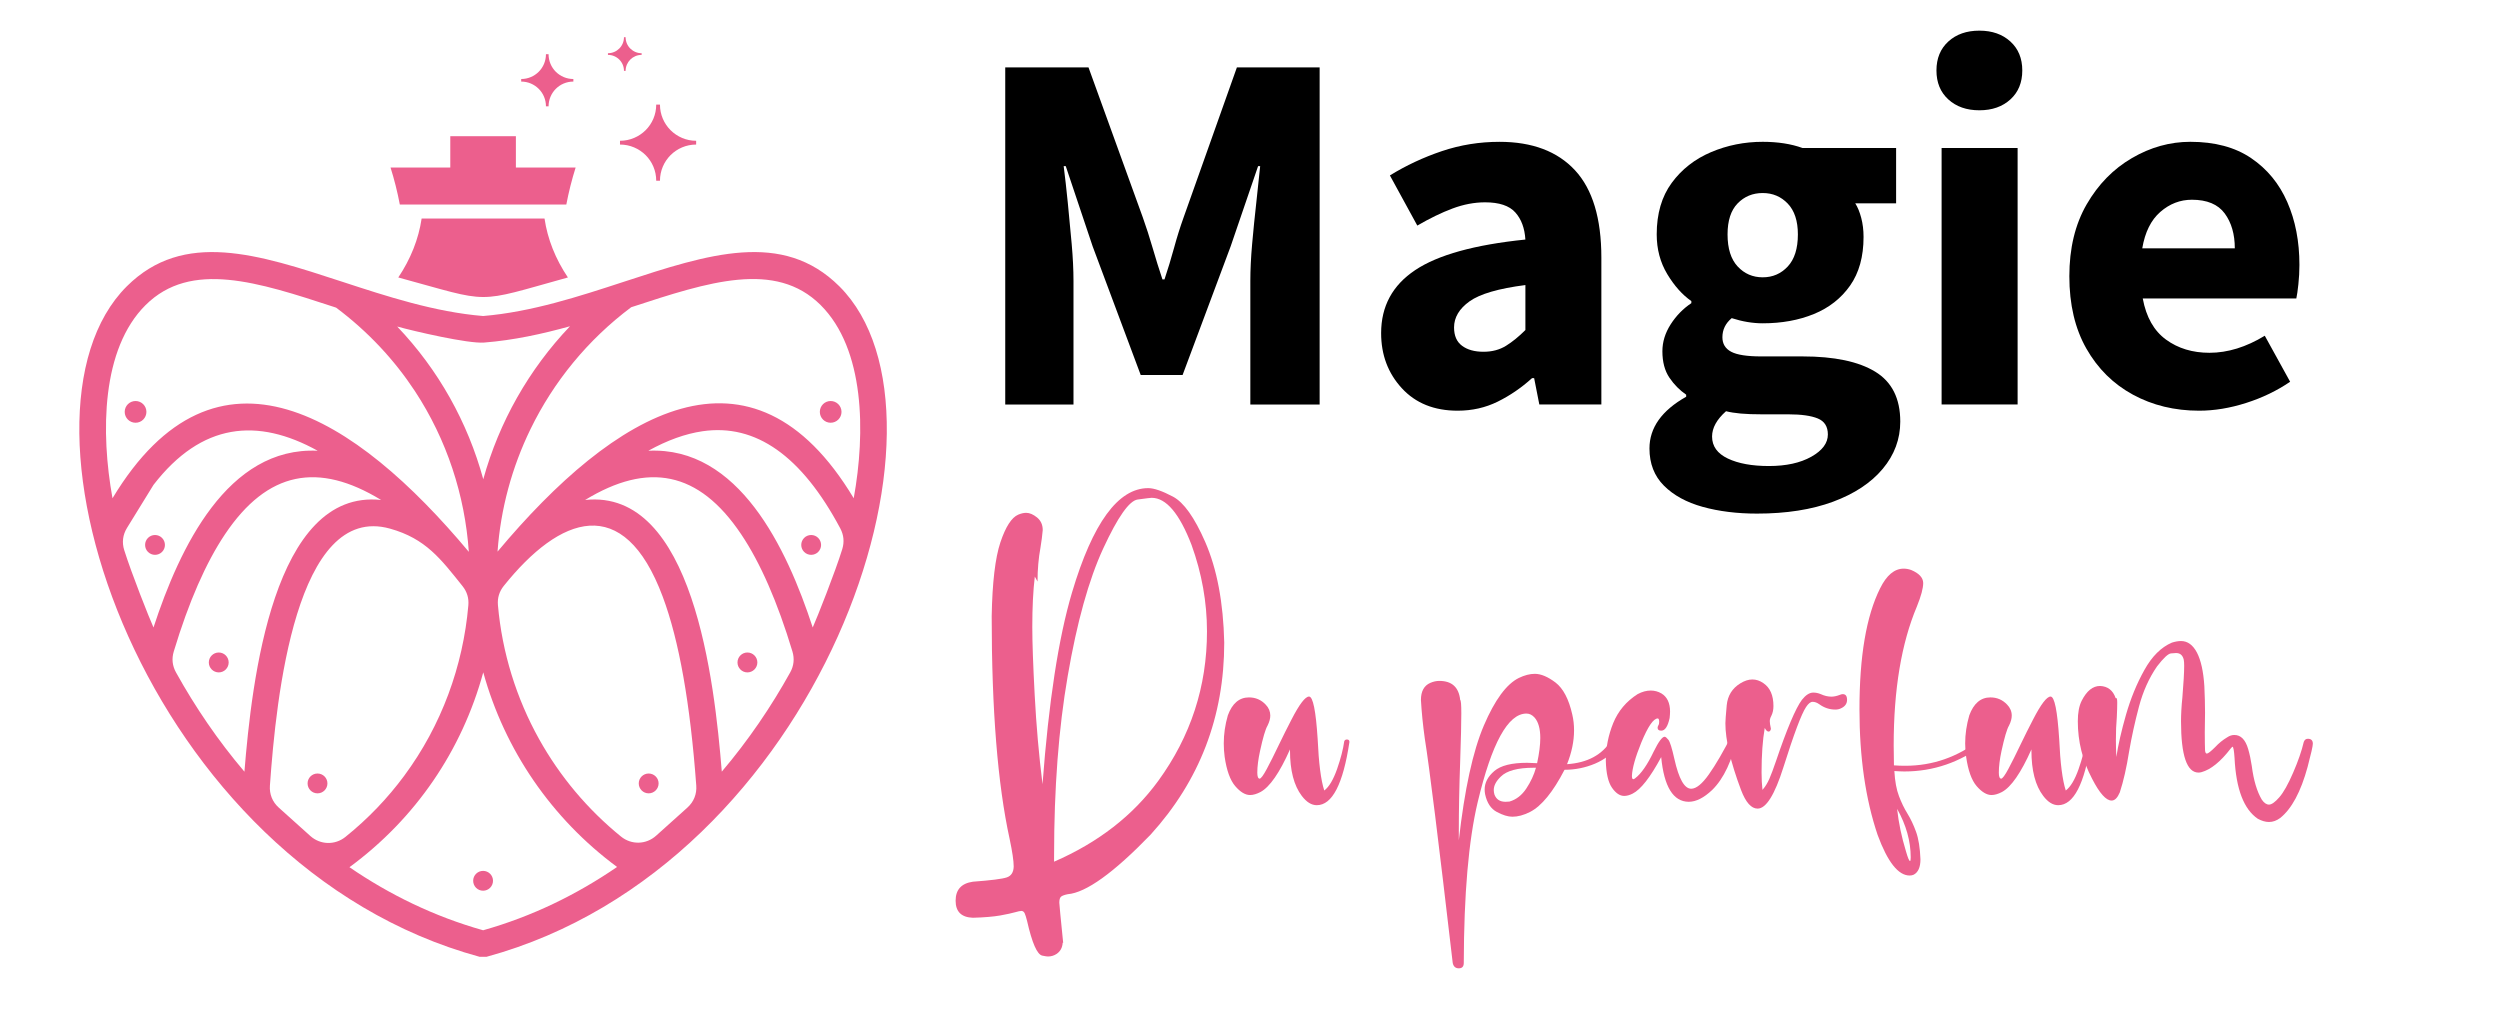 <?xml version="1.0" encoding="utf-8"?>
<!-- Generator: Adobe Illustrator 16.0.0, SVG Export Plug-In . SVG Version: 6.00 Build 0)  -->
<!DOCTYPE svg PUBLIC "-//W3C//DTD SVG 1.1//EN" "http://www.w3.org/Graphics/SVG/1.1/DTD/svg11.dtd">
<svg version="1.1" id="Calque_1" xmlns:x="http://ns.adobe.com/Extensibility/1.0/" xmlns:i="http://ns.adobe.com/AdobeIllustrator/10.0/" xmlns:graph="http://ns.adobe.com/Graphs/1.0/"
	 xmlns="http://www.w3.org/2000/svg" xmlns:xlink="http://www.w3.org/1999/xlink" x="0px" y="0px" width="145.667px" height="60px"
	 viewBox="0 0 145.667 60" enable-background="new 0 0 145.667 60" xml:space="preserve">
<g>
	<path fill="#F6A75C" d="M-256.054-277.541v17.041h-3.044v-10.858l-2.995,2.288l-2.483,1.923l-2.483-1.923l-2.995-2.288v10.857
		h-3.043v-17.04l3.043,2.337l5.478,4.212l5.478-4.212L-256.054-277.541z"/>
	<path fill="#F6A75C" d="M-237.19-260.5h-3.408l-1.559-3.043l-3.725-7.304l-3.727,7.304l-1.558,3.043h-3.407l1.558-3.043
		l7.134-13.998l7.133,13.998L-237.19-260.5z"/>
	<path fill="#F6A75C" d="M-235.098-269.02c0,3.018,2.46,5.477,5.477,5.477h5.479v-3.262h-5.479v-3.043h8.521v9.348h-8.521
		c-4.697,0-8.52-3.822-8.52-8.52c0-4.699,3.822-8.521,8.52-8.521h8.521v3.043h-8.521
		C-232.637-274.498-235.098-272.039-235.098-269.02z"/>
	<path fill="#F6A75C" d="M-218.667-260.5v-17.041h3.043v17.041H-218.667z"/>
	<path fill="#F6A75C" d="M-210.147-272.94v1.582h10.955v3.043h-10.955v3.214c0,0.853,0.707,1.558,1.56,1.558h12.44v3.043h-12.44
		c-2.53,0-4.578-2.068-4.578-4.601v-7.839c0-2.533,2.048-4.602,4.578-4.602h12.44v3.043h-12.44
		C-209.44-274.498-210.147-273.792-210.147-272.94z"/>
</g>
<g>
	<path fill="#EC5F8D" d="M61.06,55.732c-0.062,0-0.172-0.017-0.33-0.051c-0.3-0.063-0.595-0.736-0.886-2.023
		c-0.053-0.21-0.099-0.359-0.139-0.443s-0.099-0.13-0.178-0.139c-0.079,0-0.209,0.027-0.39,0.08
		c-0.18,0.054-0.467,0.113-0.858,0.186c-0.393,0.069-0.924,0.114-1.593,0.133c-0.67-0.024-1.005-0.355-1.005-0.992
		c0-0.645,0.335-1.012,1.005-1.109c1.058-0.079,1.716-0.162,1.977-0.251c0.259-0.089,0.394-0.298,0.402-0.636
		c0-0.323-0.079-0.861-0.238-1.611c-0.696-3.188-1.044-7.514-1.044-12.967c0.035-1.967,0.205-3.402,0.508-4.311
		c0.305-0.906,0.651-1.445,1.039-1.611c0.167-0.07,0.321-0.106,0.462-0.106c0.203,0,0.414,0.093,0.635,0.271
		c0.22,0.183,0.33,0.427,0.33,0.733c-0.026,0.31-0.071,0.648-0.131,1.019c-0.115,0.625-0.172,1.287-0.172,1.982l-0.159-0.291
		c-0.098,0.828-0.146,1.809-0.146,2.936c0,0.891,0.046,2.214,0.14,3.974c0.092,1.757,0.244,3.485,0.456,5.188
		c0.361-4.813,0.935-8.535,1.718-11.168c1.208-4.058,2.688-6.083,4.442-6.083c0.335,0,0.815,0.165,1.441,0.496
		c0.625,0.33,1.252,1.208,1.877,2.637c0.688,1.579,1.058,3.534,1.11,5.868c0,4.311-1.432,8.043-4.296,11.195
		c-2.15,2.223-3.759,3.377-4.825,3.465c-0.185,0.037-0.313,0.084-0.384,0.14c-0.07,0.059-0.105,0.176-0.105,0.352
		c0,0.08,0.075,0.86,0.225,2.341l-0.027-0.013c-0.018,0.291-0.136,0.509-0.356,0.659C61.412,55.682,61.244,55.732,61.06,55.732z
		 M61.417,50.208c2.573-1.118,4.596-2.688,6.068-4.705c1.895-2.601,2.842-5.505,2.842-8.712c0-1.701-0.3-3.379-0.898-5.036
		c-0.705-1.833-1.481-2.749-2.327-2.749c-0.053,0-0.324,0.033-0.813,0.099c-0.489,0.067-1.157,1.014-2.003,2.842
		c-0.846,1.828-1.538,4.312-2.075,7.447c-0.528,3.049-0.793,6.525-0.793,10.433L61.417,50.208L61.417,50.208z"/>
	<path fill="#EC5F8D" d="M76.725,46.916c-0.31,0-0.599-0.18-0.873-0.541c-0.458-0.6-0.688-1.482-0.688-2.645v-0.065
		c-0.605,1.364-1.181,2.194-1.719,2.483c-0.219,0.115-0.423,0.176-0.607,0.176c-0.282,0-0.571-0.176-0.866-0.52
		c-0.294-0.344-0.5-0.912-0.615-1.703c-0.035-0.267-0.052-0.525-0.052-0.779c0-0.549,0.079-1.094,0.238-1.641
		c0.255-0.695,0.666-1.045,1.229-1.045c0.388,0,0.714,0.141,0.979,0.424c0.176,0.184,0.265,0.396,0.265,0.635
		c0,0.177-0.054,0.369-0.159,0.582c-0.124,0.209-0.27,0.705-0.438,1.479c-0.105,0.486-0.16,0.904-0.16,1.26
		c0,0.229,0.044,0.346,0.132,0.355c0.08,0,0.22-0.191,0.423-0.57s0.437-0.846,0.701-1.4c0.247-0.51,0.491-1.004,0.739-1.479
		c0.459-0.891,0.799-1.336,1.02-1.336c0.229,0,0.396,0.825,0.502,2.473c0.063,1.4,0.188,2.4,0.385,3.002
		c0.28-0.213,0.528-0.631,0.746-1.25c0.217-0.621,0.354-1.162,0.418-1.619c0.024-0.068,0.077-0.104,0.156-0.104
		c0.098,0,0.146,0.048,0.146,0.146C78.259,45.688,77.625,46.916,76.725,46.916z"/>
	<path fill="#EC5F8D" d="M85,56.421c-0.192,0-0.313-0.104-0.355-0.315c-0.829-7.129-1.37-11.483-1.625-13.062
		c-0.115-0.821-0.188-1.573-0.227-2.26c0-0.505,0.182-0.834,0.543-0.994c0.177-0.077,0.354-0.116,0.528-0.116
		c0.731,0,1.138,0.368,1.216,1.11c0.045,0.017,0.066,0.276,0.066,0.778c0,0.563-0.021,1.494-0.066,2.789
		C85.026,45.859,85,47.227,85,48.45v0.516c0.334-2.97,0.822-5.202,1.461-6.696c0.639-1.492,1.319-2.416,2.041-2.77
		c0.326-0.157,0.636-0.238,0.928-0.238c0.359,0,0.764,0.172,1.209,0.51c0.443,0.343,0.77,0.959,0.972,1.858
		c0.071,0.3,0.104,0.606,0.104,0.925c0,0.635-0.137,1.291-0.408,1.971c1.189-0.08,2.049-0.543,2.576-1.39
		c0.063-0.088,0.135-0.134,0.212-0.134c0.114,0,0.209,0.051,0.278,0.146c0.025,0.037,0.039,0.074,0.039,0.119
		s-0.018,0.092-0.054,0.146c-0.387,0.483-0.862,0.846-1.427,1.085c-0.564,0.236-1.155,0.355-1.771,0.355
		c-0.67,1.295-1.34,2.114-2.009,2.457c-0.37,0.188-0.714,0.278-1.03,0.278c-0.257,0-0.56-0.093-0.906-0.278
		c-0.348-0.186-0.574-0.528-0.682-1.031c-0.018-0.096-0.027-0.188-0.027-0.277c0-0.396,0.188-0.754,0.563-1.076
		s1.013-0.48,1.911-0.48l0.582,0.023c0.123-0.57,0.186-1.06,0.186-1.468c0-0.535-0.109-0.933-0.33-1.188
		c-0.143-0.158-0.299-0.236-0.477-0.236c-1.076,0-2.021,1.724-2.842,5.17c-0.529,2.229-0.799,5.348-0.809,9.357
		C85.291,56.316,85.194,56.421,85,56.421z M87.723,46.718l0.226-0.013c0.396-0.113,0.725-0.368,0.984-0.76
		c0.26-0.394,0.447-0.795,0.563-1.211h-0.133c-0.935,0-1.572,0.174-1.917,0.517c-0.274,0.265-0.409,0.524-0.409,0.78
		c0,0.087,0.014,0.175,0.039,0.264C87.182,46.577,87.397,46.718,87.723,46.718z"/>
	<path fill="#EC5F8D" d="M98.393,46.718c-0.899-0.009-1.435-0.876-1.601-2.604c-0.635,1.182-1.19,1.89-1.666,2.129
		c-0.176,0.089-0.338,0.133-0.489,0.133c-0.255,0-0.493-0.16-0.714-0.481c-0.221-0.32-0.34-0.846-0.357-1.565
		c0-0.761,0.145-1.49,0.43-2.195c0.287-0.702,0.76-1.269,1.422-1.69c0.266-0.143,0.521-0.209,0.767-0.209
		c0.22,0,0.429,0.056,0.622,0.168c0.334,0.205,0.502,0.556,0.502,1.06c0,0.114-0.012,0.239-0.025,0.372
		c-0.105,0.493-0.271,0.738-0.488,0.738c-0.145,0-0.213-0.059-0.213-0.172c0-0.045,0.017-0.092,0.045-0.141
		c0.033-0.048,0.047-0.115,0.047-0.201c0-0.125-0.026-0.191-0.078-0.199c-0.258,0-0.578,0.472-0.967,1.412
		c-0.344,0.847-0.523,1.488-0.543,1.932c0,0.133,0.025,0.197,0.082,0.197c0.024,0,0.06-0.019,0.104-0.053
		c0.354-0.266,0.714-0.785,1.084-1.561c0.283-0.573,0.494-0.86,0.637-0.86c0.051,0,0.123,0.062,0.215,0.175
		c0.094,0.112,0.211,0.488,0.353,1.123c0.258,1.153,0.582,1.731,0.979,1.731c0.291,0,0.637-0.279,1.029-0.835
		c0.396-0.555,0.859-1.354,1.391-2.395c0.033-0.051,0.074-0.08,0.119-0.08c0.113,0,0.172,0.067,0.172,0.199
		c-0.315,1.465-0.814,2.526-1.494,3.188C99.276,46.489,98.824,46.718,98.393,46.718z"/>
	<path fill="#EC5F8D" d="M102.41,47.115c-0.369,0-0.691-0.361-0.965-1.084c-0.609-1.622-0.912-2.918-0.912-3.887
		c0-0.134,0.025-0.48,0.077-1.045c0.054-0.563,0.318-0.992,0.794-1.283c0.238-0.146,0.471-0.226,0.699-0.226
		c0.221,0,0.438,0.07,0.646,0.216c0.39,0.264,0.584,0.709,0.584,1.334c0,0.211-0.039,0.399-0.121,0.565
		c-0.063,0.114-0.092,0.221-0.092,0.313c0,0.102,0.021,0.244,0.065,0.438c0,0.044-0.015,0.084-0.041,0.119
		c-0.024,0.034-0.056,0.053-0.091,0.053c-0.078,0-0.154-0.069-0.227-0.213c-0.125,0.724-0.185,1.582-0.185,2.579
		c0,0.389,0.017,0.73,0.052,1.031c0.158-0.178,0.293-0.394,0.403-0.648c0.11-0.254,0.235-0.59,0.377-1.005
		c0.644-1.901,1.151-3.101,1.519-3.595c0.223-0.281,0.442-0.422,0.662-0.422c0.141,0,0.287,0.028,0.438,0.091
		c0.209,0.097,0.417,0.146,0.62,0.146c0.141,0,0.304-0.033,0.488-0.104c0.061-0.028,0.118-0.042,0.172-0.042
		c0.168,0,0.25,0.11,0.25,0.331c0,0.229-0.123,0.395-0.369,0.502c-0.088,0.043-0.194,0.066-0.315,0.066
		c-0.336,0-0.646-0.104-0.927-0.306c-0.141-0.101-0.271-0.146-0.396-0.146c-0.123,0-0.252,0.104-0.384,0.307
		c-0.265,0.395-0.706,1.566-1.321,3.518C103.405,46.316,102.903,47.115,102.41,47.115z"/>
	<path fill="#EC5F8D" d="M111.268,51.014c-0.661,0-1.284-0.787-1.865-2.365c-0.706-2.088-1.058-4.527-1.058-7.322
		c0-3.085,0.398-5.434,1.201-7.043c0.379-0.77,0.838-1.151,1.375-1.151c0.141,0,0.287,0.025,0.438,0.079
		c0.457,0.193,0.691,0.443,0.7,0.754c0,0.311-0.123,0.766-0.369,1.374c-0.899,2.134-1.351,4.829-1.351,8.088l0.015,1.167
		c0.22,0.018,0.438,0.024,0.66,0.024c1.596,0,3.049-0.509,4.36-1.521c0.037-0.029,0.069-0.041,0.106-0.041
		c0.132,0,0.197,0.063,0.197,0.188c0,0.035-0.021,0.068-0.065,0.104c-1.4,1.066-2.953,1.602-4.652,1.602
		c-0.193,0-0.389-0.012-0.582-0.025c0.035,0.6,0.123,1.083,0.268,1.459c0.141,0.375,0.305,0.715,0.494,1.02
		c0.188,0.306,0.355,0.656,0.501,1.058c0.146,0.399,0.231,0.937,0.258,1.606c0,0.457-0.131,0.76-0.396,0.898
		C111.434,50.999,111.354,51.014,111.268,51.014z M111.292,50.168c0.024,0,0.039-0.07,0.039-0.21c0-0.944-0.264-1.888-0.793-2.83
		c0.088,0.812,0.26,1.636,0.516,2.474C111.162,49.979,111.238,50.168,111.292,50.168z"/>
	<path fill="#EC5F8D" d="M119.925,46.916c-0.309,0-0.6-0.18-0.872-0.541c-0.46-0.6-0.688-1.482-0.688-2.645v-0.065
		c-0.607,1.364-1.181,2.194-1.718,2.483c-0.222,0.115-0.423,0.176-0.608,0.176c-0.279,0-0.57-0.176-0.867-0.52
		c-0.295-0.344-0.498-0.912-0.611-1.703c-0.036-0.267-0.057-0.525-0.057-0.779c0-0.549,0.082-1.094,0.24-1.641
		c0.256-0.695,0.666-1.045,1.229-1.045c0.389,0,0.714,0.141,0.979,0.424c0.176,0.184,0.266,0.396,0.266,0.635
		c0,0.177-0.053,0.369-0.159,0.582c-0.125,0.209-0.269,0.705-0.438,1.479c-0.104,0.486-0.156,0.904-0.156,1.26
		c0,0.229,0.043,0.346,0.134,0.355c0.077,0,0.22-0.191,0.423-0.57c0.2-0.379,0.438-0.846,0.7-1.4
		c0.245-0.51,0.491-1.004,0.739-1.479c0.459-0.891,0.799-1.336,1.02-1.336c0.229,0,0.396,0.825,0.501,2.473
		c0.063,1.4,0.188,2.4,0.384,3.002c0.28-0.213,0.53-0.631,0.747-1.25c0.218-0.621,0.354-1.162,0.417-1.619
		c0.023-0.068,0.078-0.104,0.157-0.104c0.099,0,0.146,0.048,0.146,0.146C121.46,45.688,120.824,46.916,119.925,46.916z"/>
	<path fill="#EC5F8D" d="M132.205,47.895c-0.201,0-0.416-0.063-0.646-0.185c-0.814-0.547-1.271-1.728-1.359-3.542
		c-0.027-0.423-0.066-0.645-0.117-0.66c-0.012,0-0.045,0.034-0.106,0.104c-0.591,0.769-1.159,1.229-1.704,1.379
		c-0.063,0.016-0.12,0.025-0.173,0.025c-0.679,0-1.019-0.998-1.019-2.992c0-0.385,0.024-0.853,0.08-1.396
		c0.068-0.83,0.104-1.439,0.104-1.838c0-0.148-0.008-0.271-0.025-0.355c-0.063-0.259-0.21-0.385-0.449-0.385
		c-0.023,0-0.125,0.008-0.291,0.021c-0.168,0.014-0.438,0.268-0.819,0.761c-0.466,0.677-0.816,1.458-1.05,2.34
		s-0.426,1.753-0.575,2.617c-0.149,0.942-0.33,1.735-0.541,2.379c-0.134,0.317-0.291,0.478-0.479,0.478
		c-0.322,0-0.701-0.424-1.135-1.27c-0.559-1.059-0.833-2.174-0.833-3.348c0-0.5,0.074-0.899,0.228-1.202
		c0.291-0.571,0.646-0.857,1.068-0.857c0.449,0.019,0.754,0.255,0.911,0.714l0.024-0.015c0.045,0,0.066,0.092,0.066,0.278
		c0,0.203-0.008,0.486-0.025,0.847c-0.037,0.414-0.053,0.851-0.053,1.31c0,0.324,0.008,0.658,0.026,1.004
		c0.104-0.693,0.293-1.516,0.562-2.459c0.271-0.941,0.625-1.813,1.071-2.608c0.442-0.799,0.979-1.329,1.604-1.597
		c0.193-0.06,0.371-0.092,0.529-0.092c0.387,0,0.695,0.227,0.932,0.676c0.232,0.449,0.377,1.102,0.43,1.955
		c0.025,0.539,0.04,1.056,0.04,1.547l-0.015,1.139c0,0.493,0.007,0.842,0.015,1.045c0.009,0.132,0.045,0.196,0.106,0.196
		c0.068,0,0.229-0.122,0.476-0.369c0.213-0.229,0.448-0.424,0.713-0.581c0.133-0.089,0.271-0.134,0.412-0.134
		c0.378,0,0.646,0.272,0.806,0.819c0.088,0.301,0.158,0.629,0.211,0.991c0.106,0.828,0.301,1.479,0.582,1.956
		c0.131,0.193,0.273,0.291,0.422,0.291c0.15,0,0.351-0.141,0.596-0.423c0.248-0.28,0.517-0.761,0.808-1.435
		c0.293-0.674,0.499-1.271,0.62-1.791c0.044-0.125,0.126-0.187,0.238-0.187c0.195,0,0.291,0.099,0.291,0.289
		c0,0.133-0.102,0.582-0.305,1.351c-0.396,1.455-0.93,2.444-1.598,2.977C132.649,47.816,132.436,47.895,132.205,47.895z"/>
</g>
<g enable-background="new    ">
	<path d="M58.572,23.569V3.926h4.851l3.163,8.737c0.201,0.563,0.392,1.155,0.573,1.778s0.371,1.235,0.572,1.837h0.121
		c0.201-0.603,0.386-1.215,0.557-1.837c0.17-0.623,0.356-1.215,0.558-1.778l3.103-8.737h4.821v19.643h-4.038v-7.201
		c0-0.642,0.035-1.36,0.105-2.154s0.151-1.592,0.241-2.395s0.166-1.517,0.227-2.139h-0.121l-1.597,4.67l-2.802,7.501h-2.44
		l-2.802-7.501l-1.566-4.67h-0.121c0.08,0.623,0.161,1.336,0.241,2.139c0.08,0.803,0.155,1.602,0.226,2.395
		c0.07,0.793,0.105,1.512,0.105,2.154v7.201H58.572z"/>
	<path d="M84.933,23.93c-1.366,0-2.451-0.437-3.254-1.311c-0.804-0.874-1.205-1.943-1.205-3.208c0-1.566,0.662-2.792,1.988-3.675
		c1.325-0.884,3.465-1.477,6.417-1.778c-0.04-0.663-0.236-1.19-0.588-1.582s-0.938-0.587-1.762-0.587
		c-0.623,0-1.256,0.121-1.898,0.361c-0.643,0.241-1.325,0.573-2.049,0.994l-1.597-2.922c0.944-0.582,1.953-1.054,3.028-1.416
		c1.074-0.362,2.193-0.542,3.358-0.542c1.908,0,3.375,0.553,4.399,1.657c1.024,1.105,1.536,2.802,1.536,5.092v8.556h-3.615
		l-0.302-1.537h-0.12c-0.623,0.563-1.291,1.02-2.004,1.371C86.554,23.754,85.776,23.93,84.933,23.93z M86.439,20.496
		c0.502,0,0.938-0.116,1.311-0.347c0.371-0.23,0.748-0.537,1.13-0.919v-2.621c-1.566,0.201-2.651,0.518-3.254,0.949
		c-0.603,0.432-0.903,0.939-0.903,1.521c0,0.482,0.155,0.839,0.467,1.069C85.5,20.38,85.917,20.496,86.439,20.496z"/>
	<path d="M102.376,29.926c-1.165,0-2.22-0.131-3.163-0.392c-0.944-0.261-1.698-0.673-2.26-1.235
		c-0.563-0.563-0.844-1.286-0.844-2.169c0-1.205,0.713-2.21,2.139-3.013v-0.12c-0.382-0.261-0.708-0.592-0.979-0.994
		c-0.271-0.402-0.407-0.914-0.407-1.537c0-0.542,0.161-1.064,0.482-1.567c0.321-0.501,0.723-0.914,1.205-1.235v-0.121
		c-0.522-0.362-0.989-0.884-1.401-1.567c-0.412-0.683-0.617-1.456-0.617-2.32c0-1.205,0.291-2.204,0.873-2.998
		c0.583-0.793,1.346-1.391,2.29-1.792c0.944-0.401,1.948-0.603,3.013-0.603c0.884,0,1.657,0.121,2.32,0.361h5.453v3.224H108.1
		c0.141,0.221,0.257,0.502,0.347,0.844c0.091,0.342,0.136,0.713,0.136,1.115c0,1.145-0.262,2.089-0.783,2.832
		c-0.522,0.743-1.226,1.295-2.109,1.657c-0.884,0.362-1.878,0.542-2.982,0.542c-0.583,0-1.186-0.1-1.808-0.301
		c-0.361,0.301-0.542,0.673-0.542,1.115c0,0.382,0.17,0.663,0.512,0.844c0.342,0.181,0.924,0.271,1.748,0.271h2.41
		c1.848,0,3.258,0.296,4.232,0.889c0.974,0.593,1.461,1.562,1.461,2.907c0,1.024-0.342,1.943-1.024,2.757s-1.646,1.451-2.892,1.913
		C105.559,29.695,104.083,29.926,102.376,29.926z M103.069,27.154c1.005,0,1.828-0.181,2.471-0.542
		c0.643-0.362,0.964-0.794,0.964-1.295c0-0.462-0.195-0.773-0.587-0.934c-0.392-0.161-0.96-0.241-1.702-0.241h-1.537
		c-0.502,0-0.919-0.015-1.25-0.045c-0.331-0.03-0.617-0.075-0.858-0.136c-0.543,0.482-0.813,0.974-0.813,1.476
		c0,0.563,0.306,0.989,0.919,1.281C101.287,27.008,102.084,27.154,103.069,27.154z M102.708,16.158c0.582,0,1.069-0.211,1.461-0.633
		s0.588-1.044,0.588-1.868c0-0.783-0.196-1.38-0.588-1.792c-0.392-0.411-0.879-0.618-1.461-0.618c-0.583,0-1.069,0.201-1.461,0.603
		c-0.392,0.402-0.588,1.005-0.588,1.808c0,0.824,0.196,1.446,0.588,1.868S102.125,16.158,102.708,16.158z"/>
	<path d="M115.331,6.426c-0.743,0-1.346-0.211-1.808-0.633c-0.462-0.421-0.692-0.983-0.692-1.687c0-0.703,0.23-1.265,0.692-1.687
		s1.064-0.633,1.808-0.633s1.346,0.211,1.808,0.633s0.693,0.984,0.693,1.687c0,0.704-0.231,1.266-0.693,1.687
		C116.676,6.215,116.074,6.426,115.331,6.426z M113.131,23.569V8.625h4.429v14.943H113.131z"/>
	<path d="M128.135,23.93c-1.426,0-2.711-0.312-3.856-0.934c-1.145-0.623-2.049-1.517-2.711-2.682
		c-0.663-1.165-0.994-2.571-0.994-4.218c0-1.627,0.336-3.022,1.009-4.188c0.673-1.165,1.552-2.064,2.637-2.696
		c1.084-0.633,2.219-0.949,3.404-0.949c1.426,0,2.605,0.316,3.54,0.949c0.934,0.632,1.637,1.486,2.108,2.561
		c0.472,1.075,0.708,2.295,0.708,3.661c0,0.382-0.021,0.758-0.061,1.13s-0.08,0.647-0.12,0.828h-8.948
		c0.201,1.085,0.652,1.883,1.356,2.396c0.702,0.512,1.546,0.768,2.53,0.768c1.064,0,2.139-0.332,3.224-0.994l1.477,2.681
		c-0.764,0.522-1.617,0.934-2.562,1.235C129.933,23.78,129.019,23.93,128.135,23.93z M124.822,14.47h5.393
		c0-0.823-0.196-1.501-0.588-2.033s-1.029-0.799-1.913-0.799c-0.683,0-1.295,0.236-1.838,0.708
		C125.333,12.818,124.982,13.526,124.822,14.47z"/>
</g>
<g>
	<g>
		<path id="SVGID_1_" fill="#EC5F8D" d="M36.352,16.417c-2.603,0.852-5.386,1.763-8.203,1.996c-2.818-0.233-5.601-1.144-8.206-1.996
			c-4.92-1.61-9.244-3.026-12.553,0.265c-7.672,7.633,1.054,33.75,20.554,39.068h0.405c19.502-5.318,28.226-31.436,20.556-39.068
			C45.596,13.39,41.274,14.807,36.352,16.417 M35.955,50.515c-2.341,1.606-4.949,2.883-7.805,3.689
			c-2.851-0.804-5.452-2.074-7.788-3.675c3.863-2.838,6.558-6.814,7.796-11.354C29.408,43.701,32.144,47.701,35.955,50.515z
			 M49.744,29.031c-5.958-9.922-13.954-5.015-20.754,3.11c0.181-2.5,0.842-4.92,1.921-7.138c1.345-2.764,3.338-5.208,5.867-7.102
			l0.053-0.017c4.44-1.454,8.347-2.732,10.984-0.11C50.391,20.337,50.436,25.202,49.744,29.031z M27.317,32.154
			c-6.595-7.885-14.701-13.179-20.762-3.122c-0.692-3.831-0.648-8.695,1.927-11.255c2.637-2.621,6.542-1.344,10.986,0.11
			l0.117,0.039c1.87,1.401,3.398,3.052,4.589,4.86C26.043,25.631,27.089,28.867,27.317,32.154z M18.511,26.264
			c-5.248-0.252-8.045,5.639-9.567,10.297c-0.246-0.54-1.284-3.161-1.705-4.503c-0.143-0.454-0.087-0.895,0.161-1.299l1.544-2.507
			C11.752,24.619,15.006,24.326,18.511,26.264z M47.355,36.561c-1.523-4.658-4.326-10.555-9.579-10.297
			c1.105-0.613,2.159-0.991,3.16-1.137c3.099-0.451,5.772,1.435,8.024,5.66c0.205,0.386,0.243,0.787,0.117,1.206
			C48.672,33.31,47.602,36.013,47.355,36.561z M15.727,45.774c0.363-5.147,1.525-16.5,7-14.972c2.08,0.582,2.956,1.766,4.223,3.349
			c0.263,0.33,0.376,0.703,0.339,1.123c-0.307,3.529-1.557,6.985-3.738,9.93c-0.96,1.299-2.103,2.499-3.427,3.563
			c-0.607,0.487-1.46,0.464-2.04-0.055l-1.836-1.65C15.873,46.727,15.692,46.278,15.727,45.774z M22.207,29.132
			c-6.291-0.678-7.538,10.573-7.965,15.832c-1.541-1.815-2.872-3.775-3.987-5.785c-0.214-0.386-0.258-0.796-0.13-1.22
			c0.872-2.89,1.869-5.164,2.987-6.832C15.591,27.436,18.551,26.9,22.207,29.132z M42.057,44.961
			c-0.427-5.256-1.675-16.509-7.964-15.829c3.657-2.231,6.616-1.696,9.091,1.995c1.12,1.668,2.117,3.942,2.988,6.832
			c0.126,0.421,0.085,0.834-0.129,1.22C44.928,41.188,43.598,43.145,42.057,44.961z M38.617,34.772
			c0.954,2.554,1.601,6.221,1.952,10.999c0.037,0.503-0.146,0.952-0.522,1.29l-1.817,1.632c-0.58,0.522-1.437,0.544-2.044,0.052
			c-1.957-1.587-3.572-3.521-4.777-5.683c-1.324-2.378-2.153-5.034-2.396-7.801c-0.036-0.421,0.076-0.794,0.341-1.123
			C32.614,30.069,36.331,28.642,38.617,34.772z M24.567,12.735c-0.177,1.193-0.638,2.354-1.36,3.432
			c5.534,1.505,4.356,1.532,9.883,0c-0.726-1.079-1.186-2.239-1.362-3.432H24.567z M30.06,7.934h-3.823v1.829h-3.481
			c0.221,0.703,0.402,1.421,0.54,2.153h9.702c0.139-0.731,0.321-1.45,0.542-2.153h-3.481V7.934H30.06z M37.62,7.585
			c-0.386,0.382-0.911,0.618-1.495,0.618v0.11v0.11c0.583,0,1.108,0.236,1.495,0.617c0.381,0.382,0.616,0.91,0.616,1.492h0.109
			h0.109c0-0.583,0.237-1.11,0.617-1.492c0.384-0.381,0.909-0.617,1.491-0.617v-0.11v-0.11c-0.582,0-1.106-0.236-1.491-0.618
			c-0.381-0.382-0.617-0.909-0.617-1.491h-0.109h-0.109C38.236,6.677,38.001,7.204,37.62,7.585z M31.39,4.181
			c-0.262,0.261-0.623,0.423-1.022,0.423v0.074v0.075c0.399,0,0.761,0.162,1.022,0.424c0.262,0.259,0.421,0.621,0.421,1.02h0.076
			h0.076c0-0.398,0.162-0.76,0.421-1.02c0.262-0.263,0.623-0.424,1.024-0.424V4.678V4.604c-0.398,0-0.759-0.162-1.024-0.423
			c-0.259-0.261-0.421-0.623-0.421-1.023h-0.076h-0.076C31.811,3.558,31.652,3.92,31.39,4.181z M36.084,2.827
			c-0.167,0.169-0.403,0.274-0.661,0.274v0.048v0.049c0.258,0,0.494,0.105,0.661,0.273c0.17,0.168,0.273,0.402,0.273,0.66h0.049
			h0.046c0-0.258,0.106-0.492,0.273-0.66c0.171-0.17,0.403-0.273,0.661-0.273V3.149V3.102c-0.257,0-0.49-0.105-0.661-0.274
			c-0.17-0.168-0.273-0.402-0.273-0.66h-0.046h-0.049C36.357,2.425,36.254,2.659,36.084,2.827z M7.899,23.366
			c0.347,0,0.632,0.284,0.632,0.633s-0.283,0.633-0.632,0.633c-0.35,0-0.633-0.283-0.633-0.633S7.549,23.366,7.899,23.366z
			 M12.746,38.019c0.319,0,0.578,0.261,0.578,0.58c0,0.318-0.258,0.58-0.578,0.58c-0.319,0-0.579-0.261-0.579-0.58
			S12.427,38.019,12.746,38.019z M18.5,45.07c0.32,0,0.578,0.259,0.578,0.576c0,0.321-0.258,0.58-0.578,0.58
			c-0.32,0-0.578-0.259-0.578-0.58C17.922,45.329,18.18,45.07,18.5,45.07z M9.032,31.173c0.32,0,0.578,0.259,0.578,0.58
			c0,0.317-0.258,0.576-0.578,0.576c-0.319,0-0.578-0.259-0.578-0.576C8.453,31.432,8.713,31.173,9.032,31.173z M28.149,50.743
			c0.318,0,0.577,0.259,0.577,0.576c0,0.321-0.26,0.58-0.577,0.58c-0.32,0-0.579-0.257-0.579-0.58
			C27.57,51.002,27.828,50.743,28.149,50.743z M48.398,23.366c-0.348,0-0.629,0.284-0.629,0.633s0.281,0.633,0.629,0.633
			c0.35,0,0.634-0.283,0.634-0.633S48.748,23.366,48.398,23.366z M43.548,38.019c-0.318,0-0.577,0.261-0.577,0.58
			c0,0.318,0.259,0.58,0.577,0.58c0.319,0,0.581-0.261,0.581-0.58S43.869,38.019,43.548,38.019z M37.795,45.07
			c-0.318,0-0.577,0.259-0.577,0.576c0,0.321,0.258,0.58,0.577,0.58c0.318,0,0.58-0.259,0.58-0.58
			C38.375,45.329,38.113,45.07,37.795,45.07z M47.264,31.173c-0.319,0-0.578,0.259-0.578,0.58c0,0.317,0.259,0.576,0.578,0.576
			c0.32,0,0.578-0.259,0.578-0.576C47.842,31.432,47.584,31.173,47.264,31.173z M28.208,19.96c1.711-0.135,3.384-0.499,5.004-0.95
			c-2.399,2.518-4.128,5.577-5.053,8.913c-0.908-3.322-2.609-6.373-5.015-8.897C24.146,19.304,27.28,20.034,28.208,19.96z"/>
	</g>
</g>
</svg>
